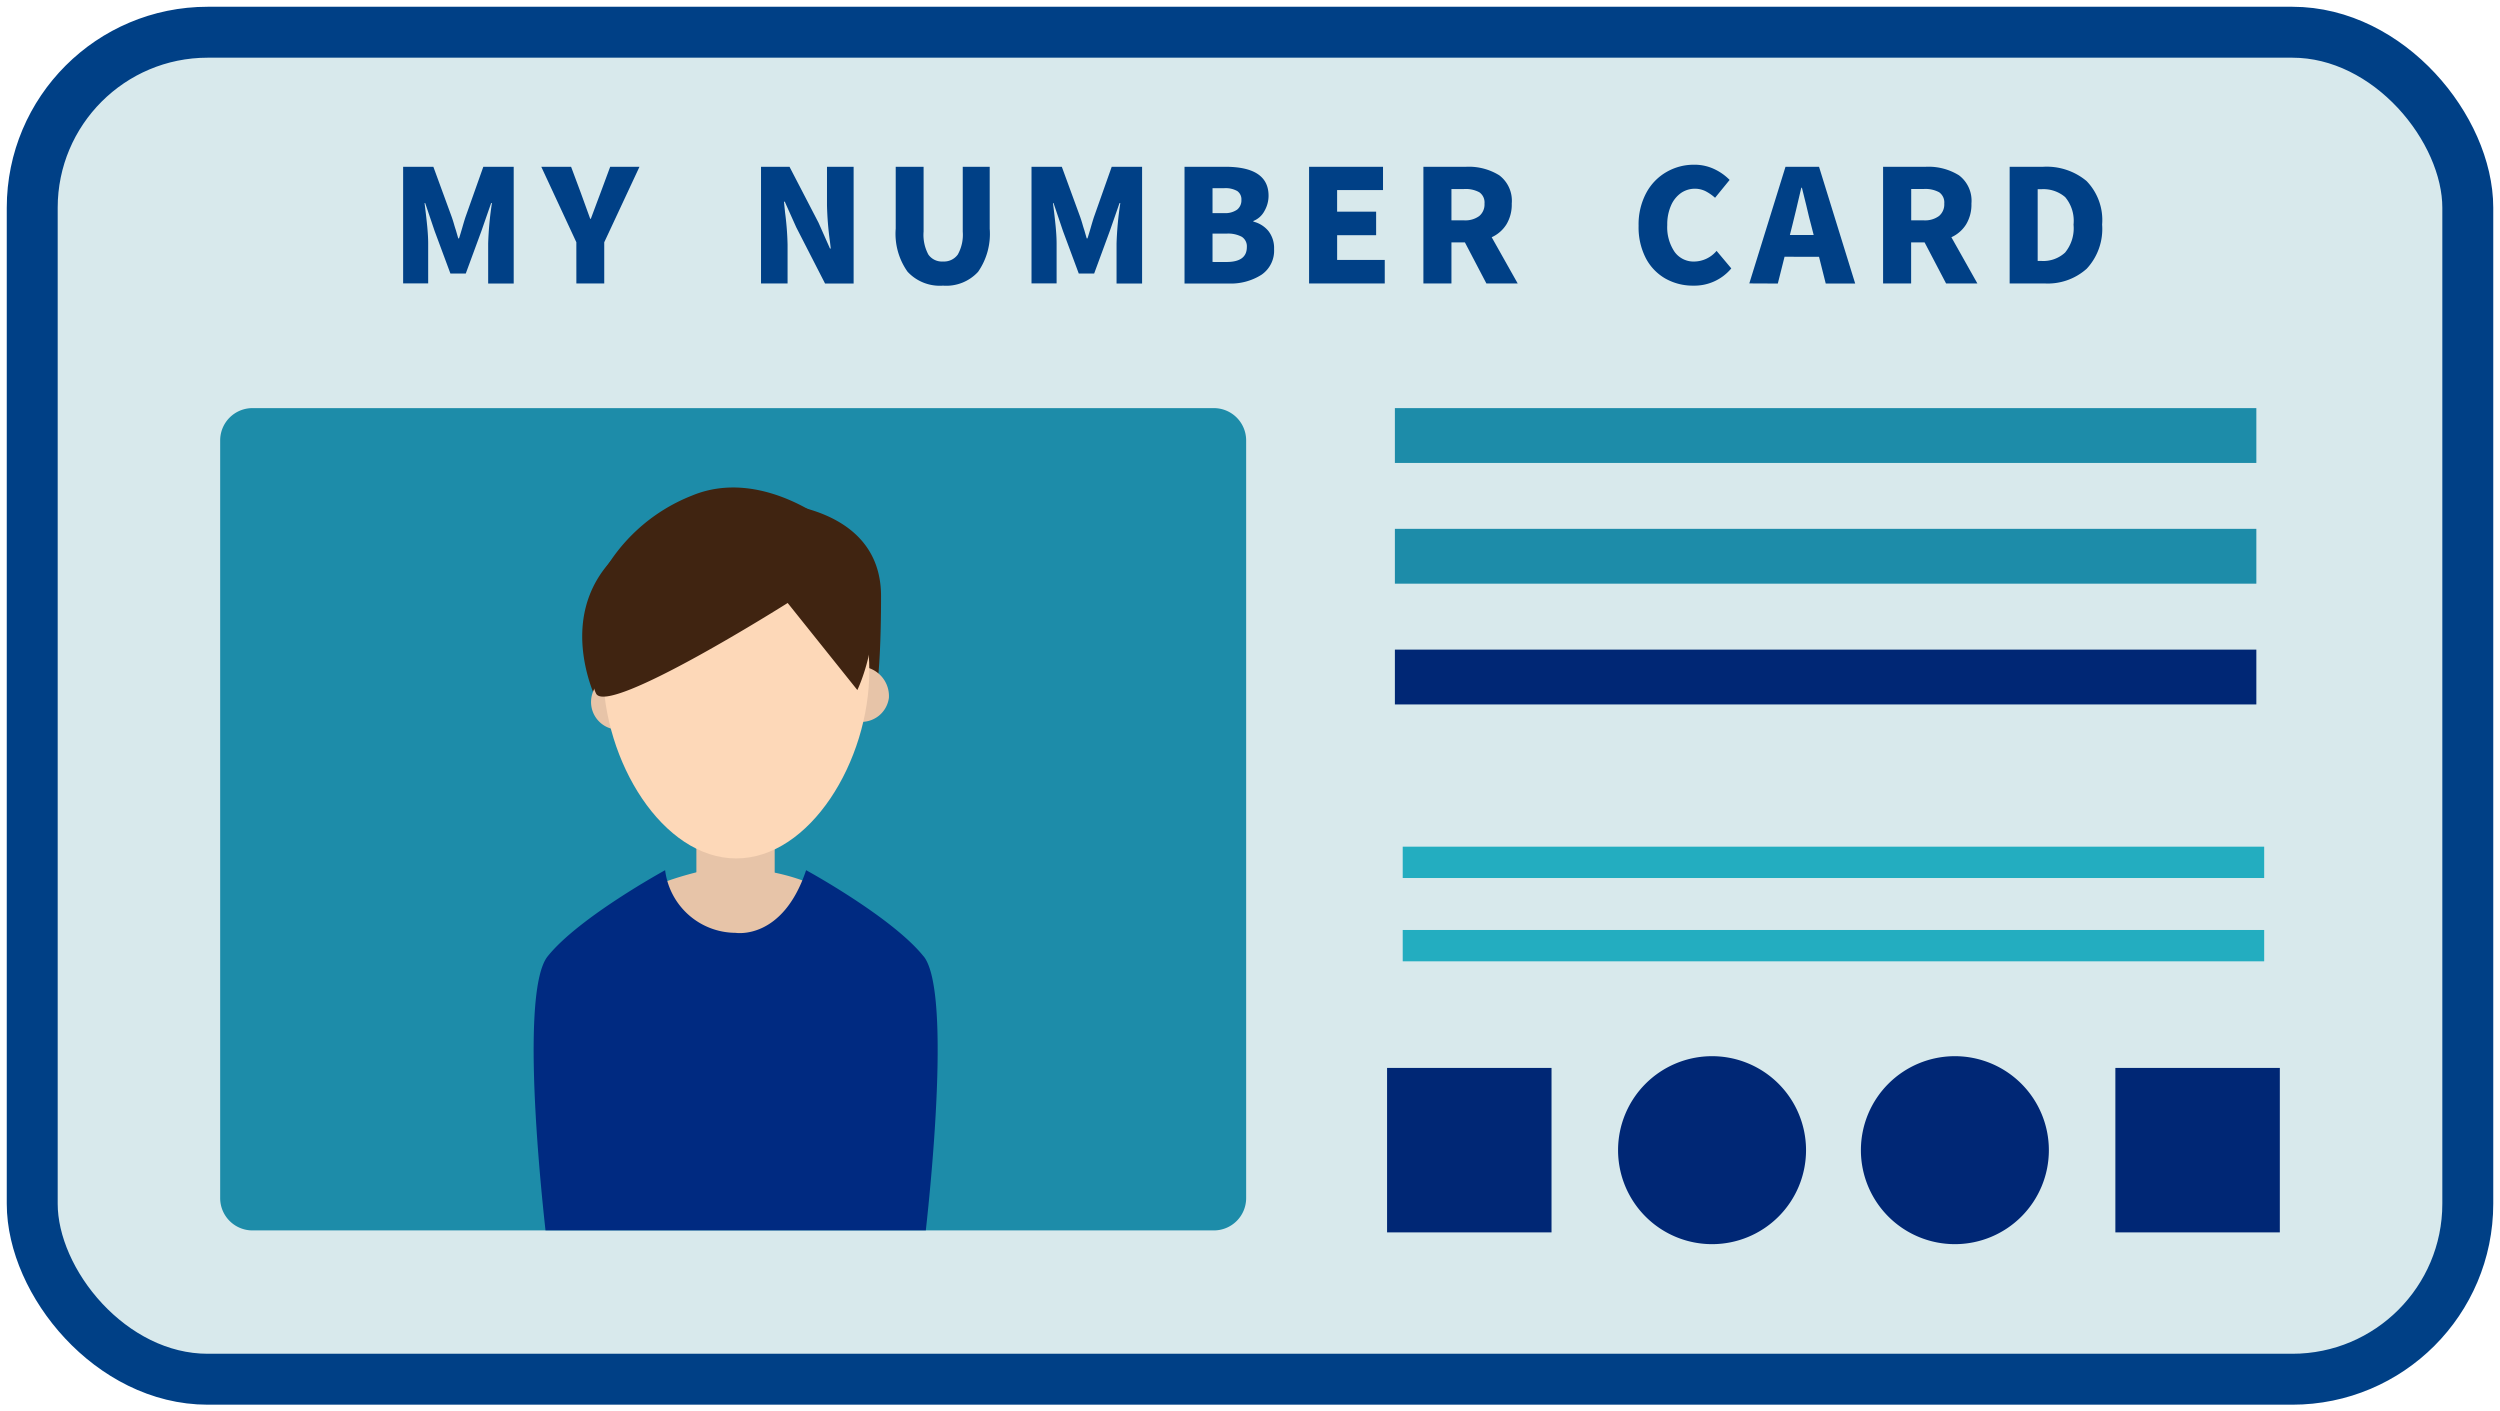 <svg id="グループ_9861" data-name="グループ 9861" xmlns="http://www.w3.org/2000/svg" xmlns:xlink="http://www.w3.org/1999/xlink" width="132.737" height="74.94" viewBox="0 0 132.737 74.94">
  <defs>
    <clipPath id="clip-path">
      <rect id="長方形_24216" data-name="長方形 24216" width="132.737" height="74.94" fill="none"/>
    </clipPath>
    <clipPath id="clip-path-2">
      <path id="長方形_24218" data-name="長方形 24218" d="M1.356,0h51.76a1.355,1.355,0,0,1,1.355,1.355V42.3a1.355,1.355,0,0,1-1.355,1.355H1.355A1.355,1.355,0,0,1,0,42.3V1.356A1.356,1.356,0,0,1,1.356,0Z" fill="none"/>
    </clipPath>
  </defs>
  <g id="グループ_9858" data-name="グループ 9858" transform="translate(0 0)">
    <g id="グループ_9857" data-name="グループ 9857" clip-path="url(#clip-path)">
      <path id="パス_15931" data-name="パス 15931" d="M118.879,72.871H13.14A11.789,11.789,0,0,1,1.352,61.083V13.14A11.789,11.789,0,0,1,13.14,1.352H118.879A11.789,11.789,0,0,1,130.668,13.14V61.083a11.789,11.789,0,0,1-11.788,11.788" transform="translate(0.358 0.359)" fill="#d8e9ec"/>
      <rect id="長方形_24208" data-name="長方形 24208" width="129.316" height="71.519" rx="9.318" transform="translate(1.711 1.711)" fill="none" stroke="#004086" stroke-linecap="round" stroke-linejoin="round" stroke-width="2.704"/>
      <path id="パス_15932" data-name="パス 15932" d="M16.919,7h1.605l.98,2.678c.044.128.083.249.116.366s.067.225.1.324l.125.433h.042q.066-.2.182-.6c.062-.216.114-.391.158-.524L21.177,7H22.79v6.2H21.434V11.074a17.631,17.631,0,0,1,.2-2.147h-.042l-.515,1.48-.832,2.262H19.43l-.84-2.262-.5-1.48h-.034c.062.477.109.888.142,1.231s.051.649.051.916v2.119H16.919Z" transform="translate(4.485 1.855)" fill="#004086"/>
      <path id="パス_15933" data-name="パス 15933" d="M24.579,11.007,22.717,7H24.3l.515,1.382.5,1.38h.033q.275-.74.366-.982l.151-.4L26.376,7h1.555l-1.871,4.009v2.187h-1.48Z" transform="translate(6.022 1.855)" fill="#004086"/>
      <path id="パス_15934" data-name="パス 15934" d="M31.939,7h1.513l1.54,2.969L35.6,11.34h.042l-.042-.359a16.892,16.892,0,0,1-.158-1.928V7h1.414v6.2H35.34l-1.53-2.986L33.2,8.853h-.042l.058.574a15.573,15.573,0,0,1,.133,1.712v2.055H31.939Z" transform="translate(8.467 1.855)" fill="#004086"/>
      <path id="パス_15935" data-name="パス 15935" d="M38.219,12.57a3.48,3.48,0,0,1-.627-2.287V7h1.48V10.44a2.209,2.209,0,0,0,.254,1.222.876.876,0,0,0,.777.367.9.9,0,0,0,.786-.371,2.152,2.152,0,0,0,.262-1.218V7h1.431v3.284a3.53,3.53,0,0,1-.616,2.292,2.288,2.288,0,0,1-1.862.735,2.329,2.329,0,0,1-1.884-.74" transform="translate(9.966 1.855)" fill="#004086"/>
      <path id="パス_15936" data-name="パス 15936" d="M43.291,7H44.9l.98,2.678c.044.128.083.249.116.366s.067.225.1.324l.125.433h.042q.066-.2.182-.6c.062-.216.114-.391.158-.524L47.549,7h1.613v6.2H47.806V11.074a17.63,17.63,0,0,1,.2-2.147h-.042l-.515,1.48-.832,2.262H45.8l-.84-2.262-.5-1.48H44.43c.062.477.109.888.142,1.231s.051.649.051.916v2.119H43.291Z" transform="translate(11.477 1.855)" fill="#004086"/>
      <path id="パス_15937" data-name="パス 15937" d="M51.875,7q2.3,0,2.3,1.54a1.617,1.617,0,0,1-.22.81,1.147,1.147,0,0,1-.587.528v.034a1.5,1.5,0,0,1,.8.5,1.473,1.473,0,0,1,.3.956,1.548,1.548,0,0,1-.673,1.368,3.032,3.032,0,0,1-1.747.462H49.713V7ZM51.817,9.46a1.093,1.093,0,0,0,.686-.182.625.625,0,0,0,.23-.517.533.533,0,0,0-.221-.473,1.257,1.257,0,0,0-.695-.151H51.2V9.46Zm.125,2.595q1.08,0,1.08-.791a.6.6,0,0,0-.266-.545,1.549,1.549,0,0,0-.815-.17H51.2v1.505Z" transform="translate(13.179 1.855)" fill="#004086"/>
      <path id="パス_15938" data-name="パス 15938" d="M54.94,13.193V7h3.926V8.237H56.429V9.384H58.5v1.249h-2.07v1.313h2.528v1.247Z" transform="translate(14.565 1.856)" fill="#004086"/>
      <path id="パス_15939" data-name="パス 15939" d="M62.009,7a3.066,3.066,0,0,1,1.758.453,1.69,1.69,0,0,1,.662,1.5,2.031,2.031,0,0,1-.283,1.106,1.793,1.793,0,0,1-.782.682l1.38,2.453H63.082l-1.14-2.179h-.715v2.179H59.738V7Zm-.116,2.844a1.249,1.249,0,0,0,.811-.229.8.8,0,0,0,.278-.66.659.659,0,0,0-.271-.6,1.53,1.53,0,0,0-.819-.173h-.665V9.842Z" transform="translate(15.837 1.855)" fill="#004086"/>
      <path id="パス_15940" data-name="パス 15940" d="M70.208,12.967a2.674,2.674,0,0,1-1.049-1.08,3.563,3.563,0,0,1-.39-1.731,3.539,3.539,0,0,1,.4-1.734A2.8,2.8,0,0,1,70.249,7.3a2.891,2.891,0,0,1,1.473-.387,2.441,2.441,0,0,1,1.048.224,2.814,2.814,0,0,1,.832.583l-.773.948a2.484,2.484,0,0,0-.521-.358,1.3,1.3,0,0,0-1.293.108,1.574,1.574,0,0,0-.529.671,2.471,2.471,0,0,0-.195,1.018,2.333,2.333,0,0,0,.387,1.43,1.24,1.24,0,0,0,1.051.516,1.577,1.577,0,0,0,1.18-.566l.782.931a2.547,2.547,0,0,1-2.02.915,2.946,2.946,0,0,1-1.462-.366" transform="translate(18.232 1.833)" fill="#004086"/>
      <path id="パス_15941" data-name="パス 15941" d="M73.416,13.193,75.338,7h1.78l1.92,6.2H77.474l-.357-1.422H75.287l-.357,1.422Zm2.154-2.569h1.264L76.7,10.1q-.1-.359-.258-1.048l-.233-.94h-.033q-.324,1.4-.474,1.987Z" transform="translate(19.463 1.855)" fill="#004086"/>
      <path id="パス_15942" data-name="パス 15942" d="M81.3,7a3.066,3.066,0,0,1,1.759.453,1.69,1.69,0,0,1,.662,1.5,2.031,2.031,0,0,1-.283,1.106,1.793,1.793,0,0,1-.782.682l1.38,2.453H82.374l-1.14-2.179h-.715v2.179H79.03V7Zm-.116,2.844A1.249,1.249,0,0,0,82,9.613a.8.8,0,0,0,.278-.66.659.659,0,0,0-.271-.6,1.53,1.53,0,0,0-.819-.173h-.665V9.842Z" transform="translate(20.952 1.855)" fill="#004086"/>
      <path id="パス_15943" data-name="パス 15943" d="M86.121,7a3.305,3.305,0,0,1,2.3.753,2.973,2.973,0,0,1,.831,2.316,3.1,3.1,0,0,1-.819,2.344,3.1,3.1,0,0,1-2.233.782H84.342V7Zm-.091,5a1.7,1.7,0,0,0,1.255-.445,2.033,2.033,0,0,0,.449-1.484,1.958,1.958,0,0,0-.444-1.46,1.769,1.769,0,0,0-1.26-.42h-.2V12Z" transform="translate(22.36 1.855)" fill="#004086"/>
      <rect id="長方形_24209" data-name="長方形 24209" width="45.739" height="2.911" transform="translate(74.061 21.669)" fill="#1d8ca9"/>
      <rect id="長方形_24210" data-name="長方形 24210" width="45.739" height="2.911" transform="translate(74.061 28.079)" fill="#1d8ca9"/>
      <rect id="長方形_24211" data-name="長方形 24211" width="45.739" height="2.911" transform="translate(74.061 34.491)" fill="#002775"/>
      <rect id="長方形_24212" data-name="長方形 24212" width="45.739" height="1.664" transform="translate(74.477 44.954)" fill="#23adc0"/>
      <rect id="長方形_24213" data-name="長方形 24213" width="45.739" height="1.664" transform="translate(74.477 49.377)" fill="#23adc0"/>
      <rect id="長方形_24214" data-name="長方形 24214" width="8.732" height="8.732" transform="translate(73.646 56.701)" fill="#002775"/>
      <rect id="長方形_24215" data-name="長方形 24215" width="8.732" height="8.732" transform="translate(112.315 56.701)" fill="#002775"/>
      <path id="パス_15944" data-name="パス 15944" d="M67.908,49.316a4.99,4.99,0,1,1,4.99,4.99,4.99,4.99,0,0,1-4.99-4.99" transform="translate(18.003 11.752)" fill="#002775"/>
      <path id="パス_15945" data-name="パス 15945" d="M78.1,49.316a4.99,4.99,0,1,1,4.99,4.99,4.99,4.99,0,0,1-4.99-4.99" transform="translate(20.704 11.752)" fill="#002775"/>
      <path id="パス_15946" data-name="パス 15946" d="M62,60.788H10.954A1.715,1.715,0,0,1,9.24,59.074V18.842a1.715,1.715,0,0,1,1.714-1.714H62a1.715,1.715,0,0,1,1.714,1.714V59.074A1.715,1.715,0,0,1,62,60.788" transform="translate(2.45 4.541)" fill="#1d8ca9"/>
    </g>
  </g>
  <g id="グループ_9860" data-name="グループ 9860" transform="translate(11.69 21.67)">
    <g id="グループ_9859" data-name="グループ 9859" clip-path="url(#clip-path-2)">
      <path id="パス_15947" data-name="パス 15947" d="M30.693,36.543s-6.18,1.247-4.99,3.742c.913,1.914,13.305,1.247,13.305,1.247s.114-2.911-1.605-3.742a11,11,0,0,0-6.71-1.247" transform="translate(-4.916 -12.011)" fill="#e7c4a8"/>
      <rect id="長方形_24217" data-name="長方形 24217" width="4.158" height="4.99" transform="translate(25.284 22.037)" fill="#e7c4a8"/>
      <path id="パス_15948" data-name="パス 15948" d="M43.1,41.095c-1.664-2.08-6.237-4.575-6.237-4.575s0,.009.005.024l-.005-.024c-1.247,3.742-3.742,3.327-3.742,3.327a3.789,3.789,0,0,1-3.743-3.327l-.005.024c0-.015,0-.025.005-.024s-4.573,2.495-6.237,4.575-.018,15.385-.018,15.385h20s1.645-13.306-.018-15.385M29.34,38.184h0v0m7.554,0h0v0Z" transform="translate(-5.753 -11.988)" fill="#002a81"/>
      <path id="パス_15949" data-name="パス 15949" d="M25.333,31.887s-2.495-4.573.831-7.9a10.742,10.742,0,0,1,7.9-2.911s6.237,0,6.237,4.991-.415,5.821-.415,5.821Z" transform="translate(-5.212 -16.087)" fill="#402411"/>
      <path id="パス_15950" data-name="パス 15950" d="M37.916,29.638a1.469,1.469,0,1,1-1.456-1.664,1.571,1.571,0,0,1,1.456,1.664" transform="translate(-2.41 -14.254)" fill="#e7c4a8"/>
      <path id="パス_15951" data-name="パス 15951" d="M27.727,29.967A1.469,1.469,0,1,1,26.272,28.3a1.57,1.57,0,0,1,1.455,1.664" transform="translate(-5.111 -14.166)" fill="#e7c4a8"/>
      <path id="パス_15952" data-name="パス 15952" d="M39.447,29.707c0,4.823-3.165,9.979-7.068,9.979s-7.069-5.157-7.069-9.979,3.165-7.484,7.069-7.484,7.068,2.662,7.068,7.484" transform="translate(-4.98 -15.778)" fill="#fdd8b8"/>
      <path id="パス_15953" data-name="パス 15953" d="M37.553,22.432s-3.7-3.082-7.4-1.541a9.362,9.362,0,0,0-4.93,4.5s-.776,4.773-.159,6.007,10.174-4.807,10.174-4.807l3.7,4.623s2.619-5.393-1.387-8.782" transform="translate(-5.107 -16.246)" fill="#402411"/>
    </g>
  </g>
</svg>
